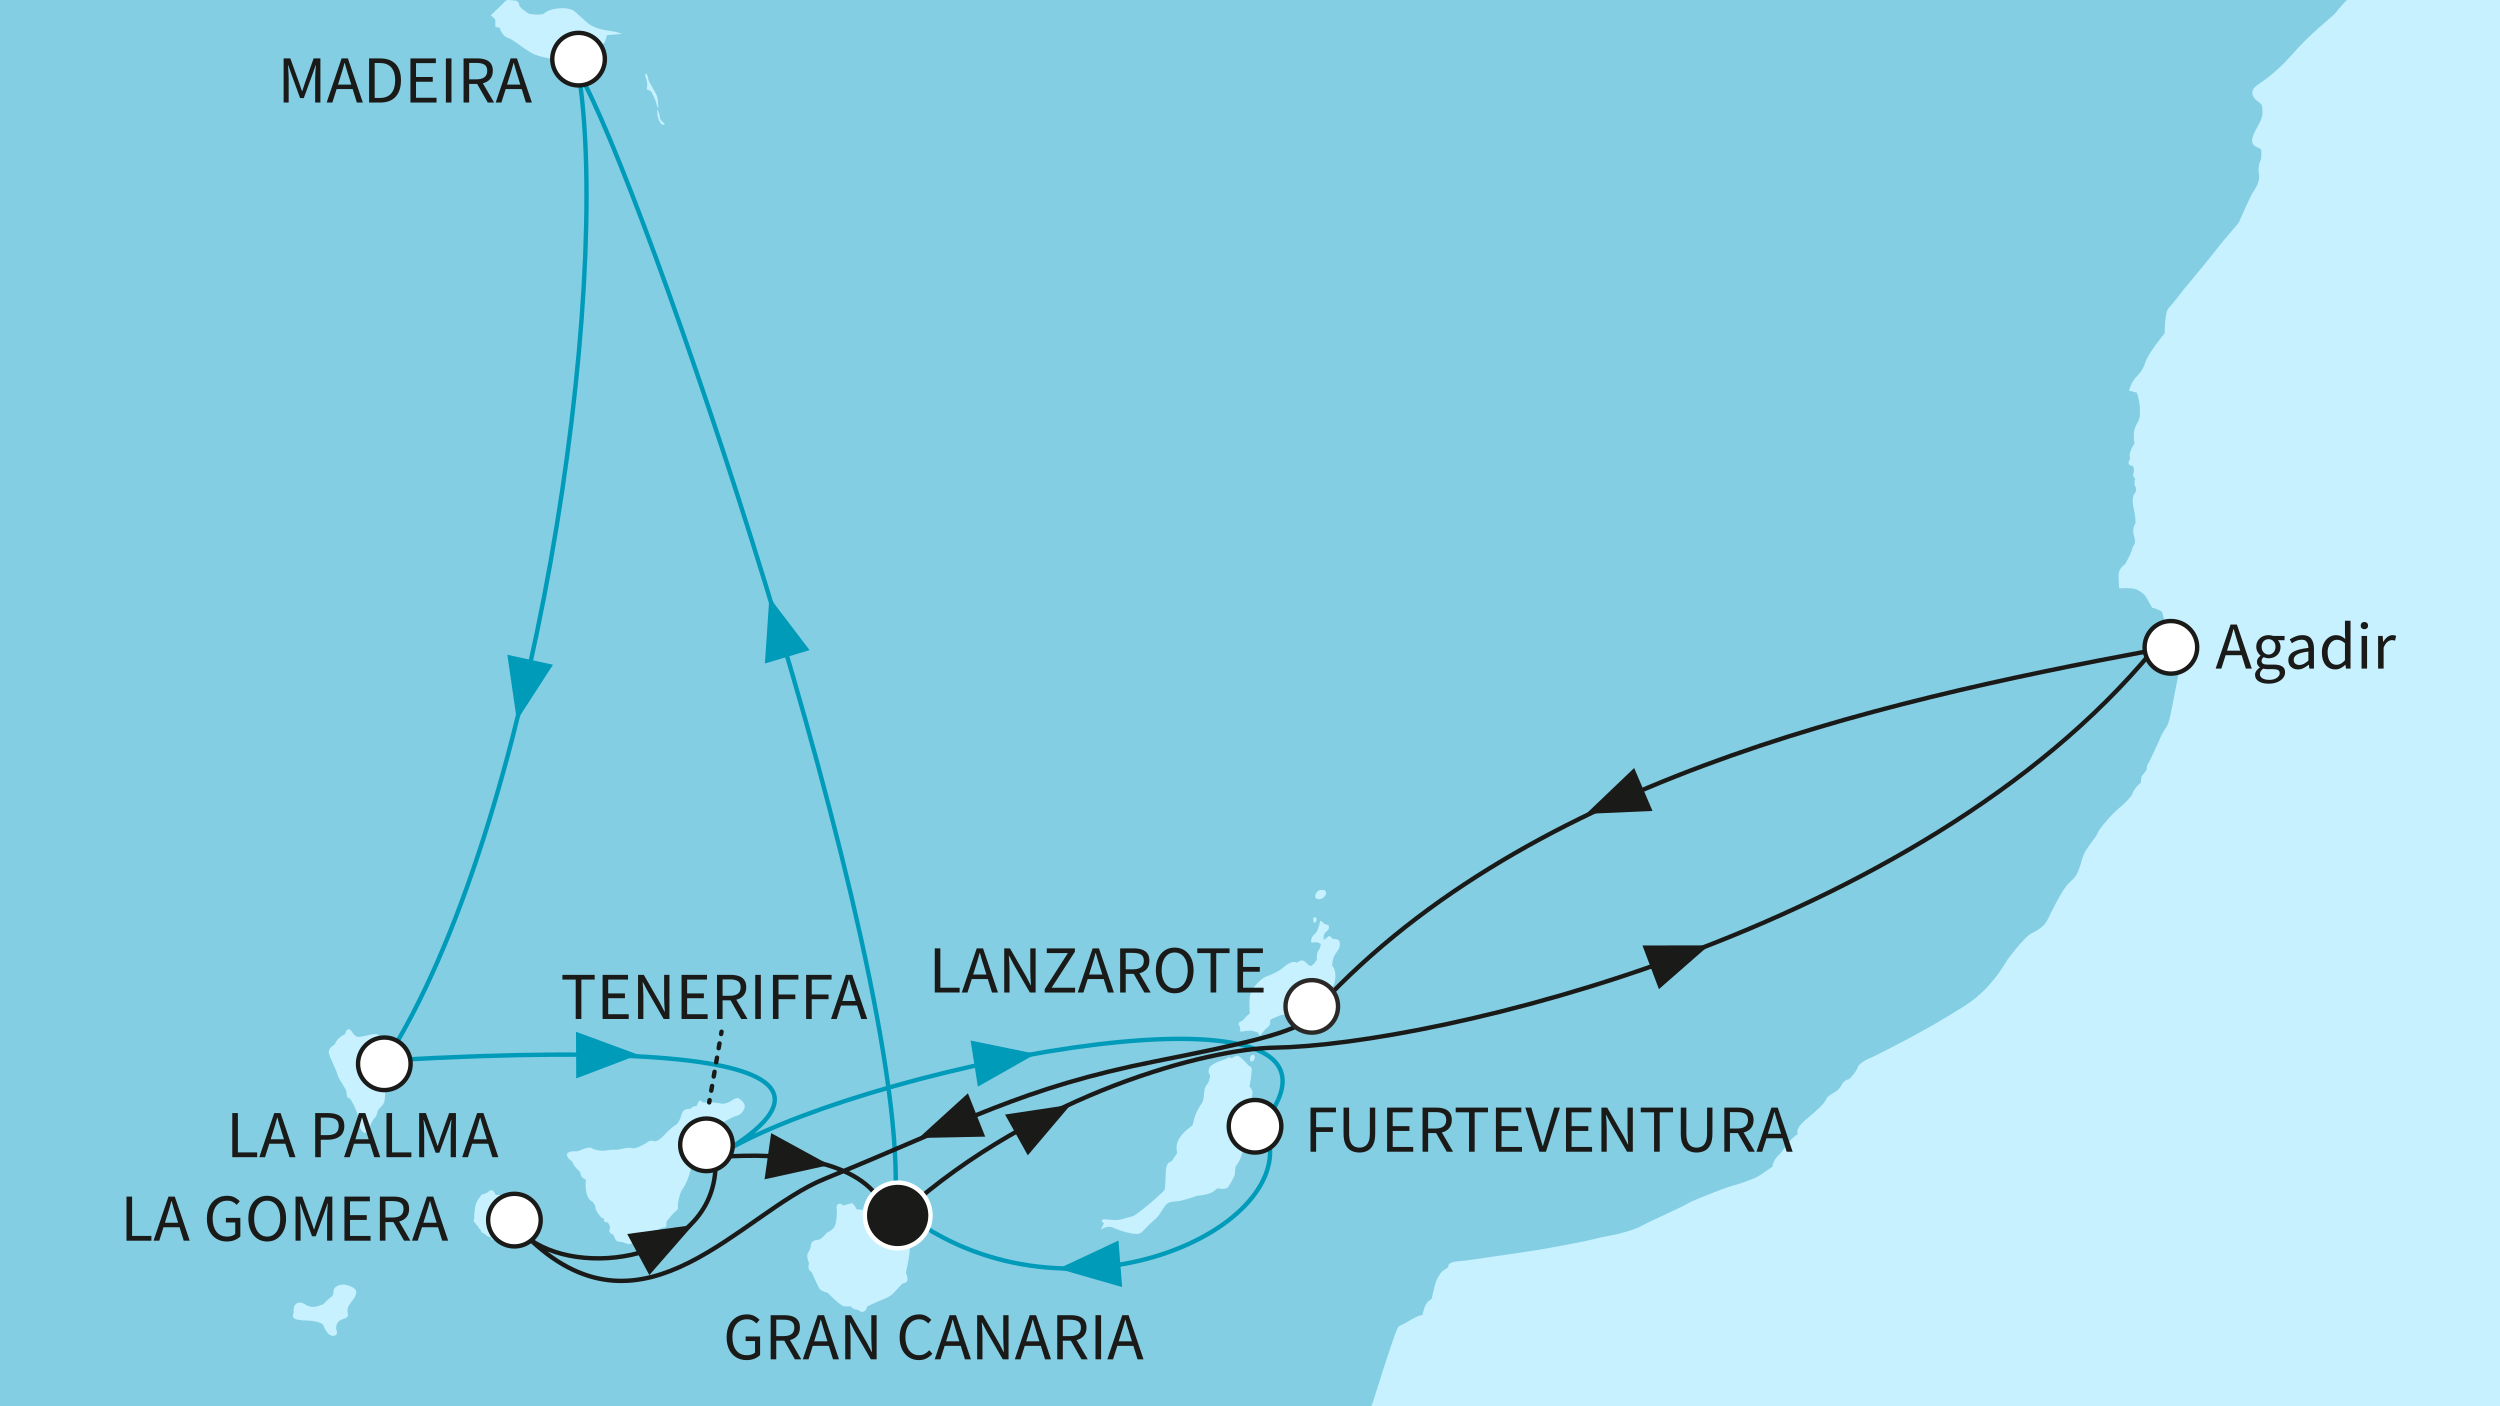<?xml version="1.0" encoding="utf-8"?>
<!-- Generator: Adobe Illustrator 29.7.1, SVG Export Plug-In . SVG Version: 9.03 Build 0)  -->
<!DOCTYPE svg PUBLIC "-//W3C//DTD SVG 1.1//EN" "http://www.w3.org/Graphics/SVG/1.1/DTD/svg11.dtd">
<svg version="1.1" id="Ebene_1" xmlns:x="http://ns.adobe.com/Extensibility/1.0/" xmlns:i="http://ns.adobe.com/AdobeIllustrator/10.0/" xmlns:graph="http://ns.adobe.com/Graphs/1.0/"
	 xmlns="http://www.w3.org/2000/svg" xmlns:xlink="http://www.w3.org/1999/xlink" x="0px" y="0px" viewBox="0 0 640 360"
	 style="enable-background:new 0 0 640 360;" xml:space="preserve">
<rect x="0" y="0" width="640" height="360" fill="#808080" stroke="none"/>
<style type="text/css">
	
		.st0{clip-path:url(#SVGID_00000173868609639603260070000001018125442912552583_);fill-rule:evenodd;clip-rule:evenodd;fill:#84CEE4;}
	.st1{clip-path:url(#SVGID_00000173868609639603260070000001018125442912552583_);}
	.st2{fill-rule:evenodd;clip-rule:evenodd;fill:#C7F1FF;}
	.st3{fill:#C7F1FF;}
	
		.st4{clip-path:url(#SVGID_00000173868609639603260070000001018125442912552583_);fill-rule:evenodd;clip-rule:evenodd;fill:#C7F1FF;}
	
		.st5{clip-path:url(#SVGID_00000173868609639603260070000001018125442912552583_);fill:none;stroke:#009BB9;stroke-width:1.128;stroke-miterlimit:10;}
	.st6{clip-path:url(#SVGID_00000173868609639603260070000001018125442912552583_);fill:#009BB9;}
	
		.st7{clip-path:url(#SVGID_00000173868609639603260070000001018125442912552583_);fill-rule:evenodd;clip-rule:evenodd;fill:#FFFFFF;stroke:#1A1A18;stroke-width:1.128;stroke-miterlimit:10;}
	.st8{fill:#1A1A18;}
	
		.st9{clip-path:url(#SVGID_00000173868609639603260070000001018125442912552583_);fill:none;stroke:#1A1A18;stroke-width:1.128;stroke-miterlimit:10;}
	.st10{clip-path:url(#SVGID_00000173868609639603260070000001018125442912552583_);fill:#1A1A18;}
	
		.st11{clip-path:url(#SVGID_00000173868609639603260070000001018125442912552583_);fill-rule:evenodd;clip-rule:evenodd;fill:#1A1A18;stroke:#FFFFFF;stroke-width:1.128;stroke-miterlimit:10;}
	
		.st12{clip-path:url(#SVGID_00000173868609639603260070000001018125442912552583_);fill-rule:evenodd;clip-rule:evenodd;fill:#FFFFFF;stroke:#2A2927;stroke-width:1.128;stroke-miterlimit:10;}
	.st13{fill:none;stroke:#1A1A18;stroke-width:1.128;stroke-linecap:round;stroke-miterlimit:10;}
	
		.st14{fill:none;stroke:#1A1A18;stroke-width:1.128;stroke-linecap:round;stroke-miterlimit:10;stroke-dasharray:1.227,2.455;}
</style>
<g>
	<defs>
		<rect id="SVGID_1_" width="640" height="360"/>
	</defs>
	<clipPath id="SVGID_00000104668519930944544780000007040437140296246662_">
		<use xlink:href="#SVGID_1_"  style="overflow:visible;"/>
	</clipPath>
	
		<rect x="-306.567" y="-171.551" style="clip-path:url(#SVGID_00000104668519930944544780000007040437140296246662_);fill-rule:evenodd;clip-rule:evenodd;fill:#84CEE4;" width="1161.365" height="1262.402"/>
	<g style="clip-path:url(#SVGID_00000104668519930944544780000007040437140296246662_);">
		<g>
			<path class="st2" d="M168.199,24.653c-0.331-1.081-2.154-3.65-2.242-4.399
				c-0.079-0.744-0.498-1.491-0.498-1.491c-0.575,0.663-0.077,1.159-0.077,1.159
				s0.496,1.66,0.25,2.407c-0.25,0.747,0.496,0.747,0.828,0.911
				c0.332,0.169,1.408,2.409,1.491,2.984c0.081,0.587,0.58,1.498,0.58,1.498
				S168.531,25.729,168.199,24.653z M168.948,30.128c0-0.661-0.58-2.07-0.58-2.07
				s-0.362,0.788,0.195,2.377c0.039,0.111,0.083,0.234,0.132,0.359
				c0.749,1.825,1.5,0.911,1.5,0.911S168.948,30.793,168.948,30.128z"/>
		</g>
	</g>
	<g style="clip-path:url(#SVGID_00000104668519930944544780000007040437140296246662_);">
		<g>
			<path class="st2" d="M100.245,271.433c-0.081-0.747-1.41-1.827-1.739-3.318
				c-0.334-1.498-1.326-3.401-2.33-3.401c-0.992,0-2.98,0.577-4.144,0.742
				c-1.159,0.169-1.827-1.243-2.24-1.739c-0.415-0.503-1.333-0.086-1.333,0.747
				c0,0,0,0.331-0.494,0.496c-0.496,0.167-0.992,0.665-0.992,0.665
				s-0.832,0.496-1.254,1.744c0,0-1.899,0.909-1.484,2.404s1.827,3.981,2.154,5.312
				c0.334,1.322,2.326,3.731,2.326,4.475c0,0.751,0.086,1.66,0.914,1.66
				c0.06,0.222,0.378,0.582,0.735,1.291c0.596,1.169,1.333,2.859,1.333,3.274
				c0,0.663,0,1.739,0.336,2.574c0.334,0.828,0.747,1.656,1.491,1.656
				c0.747,0,1.078-0.914,1.166-1.41c0.081-0.496,0.577-1.746,1.159-2.321
				c0.582-0.584,0.668-1.164,0.83-1.829c0.162-0.658,1.493-1.324,1.739-2.567
				c0.25-1.245,0.334-4.484,0-5.143c-0.325-0.665-0.413-1.08,0-2.163
				C98.835,273.504,100.328,272.178,100.245,271.433z M133.681,308.605
				c-1.408-0.668-1.489-1.247-2.817-1.081c0-0.582-0.586-1.658-1.66-1.658
				c-1.078,0-2.326,0.079-2.326,0.079s-0.329-1.159-0.992-1.241
				c-0.668-0.083-0.914,0.496-0.914,0.496l-1.081,0.496c0,0-0.83,0-0.914,0.666
				c0,0-1.162,0.911-1.41,3.151c-0.246,2.242-0.167,2.657-0.167,2.657
				s-0.499,0.413,0.255,0.828c0.16,0.663,0.659,0.832,0.659,0.832
				s0.246,0.744,0.747,0.992c0,0,0,0.83,1.081,1.081c0,0,0.496,0.749,1.577,0.83
				c0,0-0.25,0.83,1.159,0.666c0,0,0.499,0.496,1.002,0
				c0.496-0.501,1.324,0.248,1.989,0.081c0.663-0.167,1.073-0.828,1.073-0.828
				s0.339,0,1.331-0.749c0.995-0.746,1.408-1.159,2.073-1.655
				c0.666-0.503,0.832-1.5,0.832-2.493
				C135.179,310.761,135.093,309.268,133.681,308.605z M87.8,328.847
				c-0.911,0-2.321,0.496-2.405,1.577c-0.083,1.08,0.084,1.08-0.997,1.908
				c-1.076,0.828-1.493,1.579-1.911,1.662c-0.413,0.079-1.739,0.823-3.07,0.496
				c-1.322-0.334-1.243-0.665-1.987-0.913c-0.749-0.248-1.412-0.084-1.908,0.496
				c-0.501,0.58-0.334,1.994-0.334,1.994s-0.417,0.666-0.084,1.241
				c0.334,0.586,2.405,0.749,3.648,0.749c1.25,0,3.735,0.499,3.986,1.164
				c0.246,0.661,1.161,2.653,2.323,2.739c1.164,0.079,1.41-0.666,1.078-1.498
				c-0.329-0.828,0.169-2.24,1.329-2.655c1.159-0.413,1.827-0.577,1.577-1.577
				c-0.246-0.995,0-1.823,0.826-2.82c0.83-0.995,1.581-2.24,1.247-3.07
				C90.789,329.513,88.714,328.847,87.8,328.847z M189.191,281.221
				c-0.659-0.499-2.328,0.83-2.328,0.83s-1.491,0.666-2.152,0.496
				c-0.663-0.162-2.159-0.413-3.153-0.327c-0.995,0.079-1.66,0-1.66,0
				s-0.663-0.835-0.997-0.248c-0.327,0.575-0.582,1.159-0.582,1.159
				c-1.245,0.081-1.493,0.746-1.493,0.746s-1.827-0.25-2.238,1.159
				c-0.415,1.412-0.914,2.574-1.66,2.991c-0.747,0.41-2.402,1.987-2.989,2.653
				c-0.582,0.663-1.741,1.66-2.405,1.491c-0.663-0.165-1.078-0.331-1.908,0.334
				c0,0-2.741,1.744-3.731,1.412c-0.997-0.334-3.733,0.413-3.733,0.413
				s-1.827-0.081-2.824,0.167c-0.997,0.248-3.07,0-3.898-0.58
				c-0.828-0.58-3.318,0.909-3.905,0.828c-0.577-0.084-2.65,0-2.4,0.999
				c0.248,0.995,1.24,1.491,1.24,1.491s0.417,0.992,1.159,1.825
				c0.754,0.828,0.999,0.746,1.166,1.655c0.162,0.914,1.324,1.331,1.324,1.331
				s-0.248,1.245,0,2.738c0.246,1.496,0.83,2.571,1.743,2.905
				c0,0,0.749,0.992,0.666,1.493c-0.081,0.499,1.162,2.324,1.658,2.572
				c0.496,0.25,0.582,0.25,0.582,0.25s-0.415,1.081,0.913,0.911
				c0,0,0.83,1.076,0.496,1.741c-0.329,0.663,0.25,1.245,0.747,1.329
				c0.501,0.083,0.417,1.908,1.744,1.908c1.331,0,1.739,0.666,2.569,0.582
				c0.835-0.086,2.908-1.579,3.821-1.493c0.914,0.079,1.906,0.496,2.488-0.663
				c0.709-1.421,1.825-2.073,2.569-2.073c0.747,0,0.582-0.666,0.582-1.25
				c0-0.577,2.324-2.989,2.739-3.235c0.417-0.25,0.165-1.245,0.165-1.245
				s0.334-2.901,1.247-4.151c0.909-1.24,1.66-3.313,1.992-4.644
				c0.327-1.326,0.742-4.978,0.742-4.978l1.25-1.162c0,0,1.243-0.331,2.238-1.744
				c0,0,1.741-1.076,2.407-2.235c0.666-1.166,0.666-1.994,1.328-2.159
				c0.661-0.169,2.736-1.496,3.733-1.746c0.997-0.246,1.823-0.992,2.159-2.073
				C190.93,282.547,189.856,281.717,189.191,281.221z M231.171,315.825
				c0,0-0.165-2.163-0.25-3.404c-0.079-1.25-0.914-1.908-0.914-1.908l0.172-0.749
				c0.494-0.417,0.742-1.081,0.663-1.656c-0.088-0.584-0.248-1.25-1.245-0.339
				c-0.995,0.914-0.253,1.414-0.501,2.161c-0.248,0.744-1.491,0.165-1.491,0.165
				s-0.911-0.749-1.82-0.413c0,0-0.172-0.747-1.665-0.747
				c-1.488,0-2.323,0.828-2.323,0.828l-2.49-0.165c0,0-0.828-1.662-1.238-1.577
				c-0.417,0.086-2.244,0.582-2.244,0.582s-0.584-0.751-1.25-0.334
				c-0.656,0.413-0.325,1.243-0.325,2.073c0,0.828-0.169,3.153-0.747,3.905
				c-0.584,0.742-1.913,1.405-1.913,1.405c-0.329,0.496-1.577,1.746-2.152,1.746
				c-0.584,0-1.746,0.248-1.832,1.324c-0.081,1.078-0.747,1.992-0.747,1.992
				s-0.577,0.663,0.25,2.741c-0.498,1.658,0.415,1.908,0.668,2.238
				c0.246,0.331,1.66,3.9,2.156,4.396c0.496,0.499,1.989,0.914,1.989,0.914
				s3.237,3.318,4.15,3.404c0.914,0.083,1.739,0,1.739,0s0.417,0.746,1.331,0.828
				c0.914,0.086,0.826,0.663,1.744,0.584c0.909-0.086,1.076-1.329,1.076-1.329
				s1.266-0.665,2.713-1.275c1.451-0.612,3.093-1.171,3.844-1.964
				c1.486-1.574,2.486-2.653,2.486-2.653s1.326-0.167,1.326-0.995
				c0-0.83-0.415-1.827-0.415-1.827s0.999-4.229,0.999-6.14
				S231.171,315.825,231.171,315.825z M337.293,230.112
				c0.909,0.334,2.154-0.663,2.154-1.493c0-0.832-1.159-1.081-2.154-0.415
				C336.711,229.036,336.378,229.78,337.293,230.112z M336.793,236.006
				c0.501-0.582,0-1.579-0.496-0.999C336.127,235.503,336.296,236.586,336.793,236.006
				z M342.852,240.815c0,0-0.496-0.496-1.243-0.413
				c-0.747,0.079-1.081-1.159-1.577-0.663c-0.501,0.496-1.169,0.828-1.169,0.828
				s-0.246-1.41,0.668-2.073c0.909-0.666,0.997-1.741,0-1.825
				c-0.992-0.083-1.328-1.663-1.66-0.501c-0.081,0.334-0.496,2.326-1.243,2.903
				c-0.747,0.584-0.999,1.247-0.999,1.913c0,0.661,0.916,0.086,1.496,0.248
				c0.58,0.162,0.997,0.413,0.997,0.413s0,0.914-0.582,1.66
				c-0.577,0.747-0.415,2.326-0.415,2.326s-1.159,2.071-1.909,1.574
				c-0.747-0.498-1.162-1.326-1.906-1.326c-0.749,0-1.25,0.58-1.25,0.58
				s-0.575-0.332-1.238-0.167c-0.668,0.167-1.66,0.83-1.66,0.83
				s-0.997,0.958-2.177,1.611c-1.384,0.767-3.012,1.266-3.548,1.623
				c-0.999,0.665-2.242,1.908-3.07,3.318c-0.835,1.412-0.417,5.811-0.417,5.811
				s-0.828,0.496-1.491,1.41c-0.668,0.913-1.994,0.496-1.078,1.908l0.167,1.324
				c0,0,2.402-0.496,3.316-0.162c0.911,0.332,1.162,0.332,1.162,0.332l0.498,0.913
				l1.324-1.658c0,0,1.523-1.108,1.326-1.744c-0.329-1.081,0.911-1.081,2.244-1.746
				c1.331-0.661,2.07,0.25,3.65-0.411c1.577-0.668,2.156-1.744,2.156-1.744
				s2.657-0.248,3.9-0.911c1.243-0.666,2.817-2.822,3.566-3.65
				c0.747-0.832,1.164-1.908,1.164-3.654c0-1.741-0.828-2.488-0.828-2.488
				s0.079-1.992,0.828-2.986C342.601,243.219,343.345,242.227,342.852,240.815z
				 M320.615,279.482c-0.083-0.835-0.747-1.247-0.747-1.247s0.825-4.396,0.498-4.893
				c-0.334-0.498-0.665-0.498-0.665-0.498s-2.242-2.574-2.908-2.574
				c-0.663,0-1.491,0.661-1.491,0.661s-0.749-0.577-1.412,0.172
				c0,0-3.895,1.076-4.313,2.321c-0.413,1.245,0,1.412,0.167,1.746
				c0.167,0.327-0.246,1.739-0.496,2.073c-0.25,0.332-0.835,1.159-0.913,1.823
				c-0.084,0.666-0.169,2.571-0.582,3.235c-0.417,0.666-0.663,0.832-1.412,2.409
				c-0.742,1.577-0.828,2.903-1.076,3.321c-0.251,0.41-2.49,1.66-3.566,3.733
				c-1.08,2.073,0,3.318-0.503,3.728c-0.498,0.417-0.913,1.66-1.412,1.829
				c-0.496,0.164-1.238,0.661-1.326,2.404c-0.079,1.743-0.079,4.482-0.408,4.98
				c-0.341,0.496-3.487,3.232-3.487,3.232s-3.733,3.156-4.566,3.404
				c-0.83,0.248-1.827,0.496-2.984,0.83c-1.159,0.331-2.82,0.081-3.733,0
				c-0.913-0.086-1.911,0.081-0.663,0.995l-0.832,1.658
				c0,0,1.577-1.24,3.065-0.575c1.5,0.663,3.571,1.322,4.737,1.491
				c1.157,0.165,1.985,0.331,2.736-0.332c0.747-0.663,1.989-2.159,3.149-3.072
				c1.164-0.911,1.746-2.156,2.657-3.485c0.916-1.326,1.827-1.159,3.32-1.326
				c1.491-0.167,5.059-1.41,5.059-1.41s2.908-0.248,3.984-0.997
				c1.078-0.749,1.157-0.911,1.157-0.911s2.163,0.498,2.741-0.334
				c0.584-0.828,1.741-2.817,1.741-3.401c0-0.582,0.167-1.825,0.167-1.825
				s0.918-1.078,1.331-2.323c0.415-1.243,1.162-3.321,1.162-3.981
				c0-0.666-0.666-1.164-0.666-1.164s0.666-1.076,0.334-2.075
				c-0.334-0.992-0.501-1.491-0.501-1.491s1.329,0.332,1.911-2.407
				c0.58-2.736,0.327-3.316,0.327-3.316S320.694,280.312,320.615,279.482z
				 M320.281,270.27c-0.248,0.417-0.499,1.496,0.25,1.412
				C321.278,271.598,321.61,269.439,320.281,270.27z M150.691,14.977
				c1.992-0.999,2.49-2.66,3.487-3.487c0.992-0.83,1.159-2.49,1.159-2.49
				l3.819-0.334c0,0-0.499-0.413-3.986-0.909C151.686,7.261,150.192,5.681,150.192,5.681
				l-3.151-2.822c0,0-0.744-0.663-2.736-0.749
				c-1.994-0.081-4.151,0.499-4.897,1.245c-0.749,0.749-3.986,0.167-3.986,0.167
				s-2.4-1.493-2.488-2.156c-0.079-0.663-0.329-1.245-1.326-1.245
				c-0.992,0-1.739-0.415-2.323,0.248c-0.577,0.666-3.235,3.154-3.235,3.154
				l-0.413,0.413c0,0,0.911,0.751,1.162,1.083v1.825l1.159,0.329
				c0,0,0.496,1.989,1.992,2.493c1.496,0.496,3.483,2.321,5.971,3.812
				c2.49,1.5,7.635,1.827,7.635,1.827s0.499,0.83,1.329,0.498
				c0.826-0.329,1.82-0.997,1.82-0.997S148.701,15.97,150.691,14.977z
				 M197.069,597.335c0.584,0,0.415-0.742,0.415-0.742
				C197.155,596.677,196.492,597.335,197.069,597.335z M196.907,598.249
				c0,0,0.334,1.741,0.83,1.911C198.236,600.326,196.907,597.5,196.907,598.249z"/>
		</g>
	</g>
	<g style="clip-path:url(#SVGID_00000104668519930944544780000007040437140296246662_);">
		<path class="st3" d="M337.293,230.112c0.909,0.334,2.154-0.663,2.154-1.493
			c0-0.832-1.159-1.081-2.154-0.415C336.711,229.036,336.378,229.78,337.293,230.112z
			"/>
		<path class="st3" d="M336.793,236.006c0.501-0.582,0-1.579-0.496-0.999
			C336.127,235.503,336.296,236.586,336.793,236.006z"/>
		<path class="st3" d="M320.532,271.682c0.746-0.083,1.078-2.242-0.25-1.412
			C320.033,270.687,319.782,271.765,320.532,271.682z"/>
	</g>
	
		<path style="clip-path:url(#SVGID_00000104668519930944544780000007040437140296246662_);fill-rule:evenodd;clip-rule:evenodd;fill:#C7F1FF;" d="
		M855.14,694.552L855.068-130.142h-112.253l-2.824,7.137l-4.487,8.959
		c0,0-0.556,1.913-1.607,4.137c-0.598,1.247-1.516,2.597-2.161,3.759
		c-2.096,3.754-4.116,6.244-5.185,8.034c-1.994,3.318-3.077,6.805-6.056,12.447
		c-2.991,5.644-6.393,8.296-6.393,8.296s-3.647,4.647-5.639,6.97
		c-1.992,2.321-7.304,4.313-8.463,5.475c-1.162,1.159-3.981,3.153-6.142,3.323
		c-1.549,0.116-4.744,2.889-6.696,4.443c-0.768,0.607-1.767,1.032-1.767,1.032
		s-1.852,0.949-2.594,1.034c-1.102,0.624-2.337,1.718-3.212,2.448
		c-1.992,1.66-6.882,4.561-8.709,4.561c-1.825,0-2.078-0.744-3.738,0.584
		c0,0-1.324,0.992-3.316,2.238c0,0-1.66,0.914-2.409,1.412
		c-0.74,0.496-1.904,0.914-1.904,0.914c0-0.914-1.081-0.331-1.081-0.331
		c-0.582,0.496-5.56,3.235-5.56,3.235c-1.66-0.165-4.315,1.326-4.315,1.326
		s-7.051,3.487-7.881,3.652c0,0-1.064-0.067-1.906,0.58
		c-1.414,1.081-3.566,1.412-4.647,1.908c-2.824,0.666-2.493,1.493-3.817,2.986
		c-1.331,1.493-5.143,4.816-6.307,4.978c-0.417,0.169-2.734,0.086-2.734,0.086
		c0-0.913-0.918-0.582-0.918-0.582s-0.83,0-2.49,1.663
		c-1.66,1.656-3.48,5.14-3.48,5.14s-0.165,0.663-1.331,2.822l-0.329,0.83
		c0,0-3.485,4.809-4.401,5.56c-0.909,0.744-2.073,2.736-2.073,2.736
		s-0.992,0.165-1.574,0.997c-0.584,0.828-0.331,1.827-0.331,1.827
		s-4.067,3.731-6.557,6.965c-1.656,1.658-6.14,4.978-10.949,10.455
		c-4.809,5.475-8.134,7.135-9.463,8.296c-1.324,1.162-0.828,2.653,0.503,3.652
		c1.324,0.995,1.324,0.995,1.324,3.151s-2.655,4.978-2.655,6.97
		c0,1.992,2.326,1.66,2.326,2.488c0,0,0.165,2.159-0.169,2.657
		c-0.331,0.496-0.58,1.658-0.496,2.82c0.665,2.655-0.995,4.482-1.66,5.644
		c-0.658,1.159-3.149,6.803-3.149,6.803s-0.128,0.454-0.689,1.143
		c-1.24,1.521-3.629,4.162-4.623,5.491c-1.994,2.66-8.795,10.786-8.795,10.786
		s-3.402,4.401-4.234,5.229c-0.828,0.828-0.914,6.307-0.914,6.307
		s-4.313,5.224-4.978,7.55c-0.663,2.326-2.321,3.483-2.984,4.482
		c-0.663,0.995-1.159,2.653-1.159,2.653l1.99,0.496c0,0,0.468,1.078,0.705,2.799
		c0.167,1.261,0.167,3.137-0.042,3.842c-0.496,1.66-1.913,2.238-1.247,6.388
		c0,0-1.739,2.405-1.081,3.902c0,0-1.329,1.658,0.668,1.825
		c0,0,0.501,0.828,0.167,1.825c-0.332,0.995,0.498,1.491,0.498,1.491
		s-0.42,0.25-0.165,1.825c0,0,0.577,0.415,0.165,1.665
		c0,0-1.162,0.823-0.498,3.812c0.663,2.989,0.498,4.148,0.498,4.148
		s-0.995,1.164-0.331,3.316c0.663,2.161-0.334,2.161-0.499,3.156
		c-0.165,0.995-1.832,3.981-1.832,3.981s-1.653,0.83-1.653,2.822
		c0,1.992,0.167,3.32,0.167,3.32s3.065-0.25,4.313,0.248
		c1.24,0.496,2.321,1.41,2.817,2.409c0.503,0.995,1.331,2.321,1.331,2.321
		c1.162,0.165,2.488,0.995,2.488,0.995s1.329,5.312,2.321,6.472
		c1.002,1.162,2.66,0.997,2.66,0.997l0.496,2.156l-2.154,10.949
		c0,0-1.159,6.305-1.663,7.802c-0.501,1.493-1.493,2.156-2.323,4.48
		c-0.165,0.332-2.49,5.479-2.905,6.057c-0.415,0.582-0.329,1.412-0.329,1.412
		s-0.582,0.995-1.081,1.491c-0.496,0.496-0.417,1.908-0.417,1.908
		c-1.987,1.665-2.323,3.235-2.323,3.235c-1.82,2.326-3.068,2.991-4.723,4.647
		c-1.663,1.663-3.986,4.482-4.151,5.312c-0.079,0.394-1.906,2.56-2.84,4.1
		c-1.036,1.697-1.122,2.898-1.554,4.113c-0.832,2.323-1.004,2.657-2.824,4.315
		c-1.827,1.66-4.893,8.215-5.558,9.541c-0.666,1.326-1.994,2.326-3.986,3.318
		c-1.992,0.995-6.304,6.887-6.304,6.887s-2.047,3.807-5.676,7.52
		c-1.54,1.57-3.367,3.058-5.437,4.347c-2.349,1.454-5.695,3.543-9.133,5.468
		c-6.768,3.791-13.884,7.339-14.432,7.559c-0.835,0.329-3.237,1.407-3.571,2.571
		c-0.327,1.159-2.154,2.984-2.154,2.984s-0.911,0.165-1.496,0.83
		c-0.582,0.666-0.663,1.66-2.571,2.738c-1.908,1.078-1.825,1.574-1.825,1.574
		c-0.336,0.999-2.493,2.989-5.31,5.312c-2.822,2.326-1.989,3.65-1.989,3.65
		c-2.323,1.329-3.65,4.315-4.981,5.479c-1.328,1.162-1.495,2.82-1.495,2.82
		s-3.321,2.488-4.644,2.984c-1.326,0.501-3.32,1.329-5.31,1.832
		c-1.303,0.325-5.15,1.79-8.081,2.991c-1.551,0.64-2.852,1.141-3.369,1.484
		c-1.493,0.999-9.623,4.484-11.946,5.808c-1.315,0.754-3.742,1.563-6.268,2.161
		c-1.936,0.461-3.93,0.728-5.518,1.157c-3.647,0.997-14.77,2.905-14.77,2.905
		s-5.516,0.851-10.886,1.619c-4.116,0.591-8.153,1.215-9.516,1.287
		c-3.158,0.165-2.664,1.496-2.664,1.496l-1.651,1.159
		c-0.338,0.411-1.333,1.66-1.827,3.566c-0.503,1.908-0.747,3.32-0.747,3.32
		s-0.086,0.081-1.002,0.828c-0.909,0.751-1.403,3.404-1.403,3.404
		c-1.5,0.086-4.484,2.24-5.398,2.574c-0.913,0.329-0.913,0.575-1.741,2.739
		c-0.828,2.152-4.317,12.938-5.639,17.254c-0.336,0.832-1.336,3.237-2.078,4.732
		c-0.746,1.491-2.82,4.313-3.237,5.637c-0.41,1.329-1.243,1.663-1.825,2.908
		c-0.577,1.243-0.663,3.399-0.577,3.817c0.081,0.415-0.415,2.159-0.415,2.159
		s-3.401,8.628-3.573,10.617c-0.16,1.994-1.901,5.811-1.901,5.811
		s-1.162,3.151-2.824,5.308c-1.658,2.159-5.143,5.31-5.143,5.31
		s-2.105,1.442-4.705,3.005c-4.382,2.634-10.332,6.057-11.062,6.787
		c-1.162,1.159-2.989,2.822-7.302,3.981c-4.313,1.162-6.638,0.665-6.638,0.665
		s-0.99,2.488-2.49,4.482c-1.488,1.987-3.48,3.149-4.644,4.313
		c-1.157,1.162-5.226,1.491-5.226,1.491s-4.565,5.477-5.059,7.635
		c-0.503,2.154,0.167,2.655,0.167,2.655s0.58,3.9-1.41,9.377
		c-1.994,5.474-5.062,9.868-6.386,11.032c-0.853,0.742-1.973,5.166-2.667,8.148
		c-0.58,1.329-0.489,3.221-0.577,3.965c-0.081,0.747-2.402,5.641-2.402,5.641
		s-1.992,2.326-2.822,3.983c-0.83,1.658-0.914,3.402-0.914,3.402l-2.078,5.06
		l0.339,1.994c-1.994,4.482-1.162,4.809-1.162,4.809s0.165,1.162,0.165,2.986
		c0,0-0.334,0.501-0.165,1.081c0.165,0.582,0.248,2.24,0.248,2.24l0.744,0.496
		c0.835,0.503,0.169,4.816,0.169,4.816s0,1.574-0.248,2.488
		c-0.255,0.914,0.165,1.909,0,2.736c-0.09,0.666-0.169,1.25-0.587,1.994
		c-0.413,0.747-0.496,1.994-0.496,1.994s-0.29,0.948-0.746,1.574
		c-1.326,1.827-1.41,7.798-1.41,7.798s-3.237,3.154-4.725,3.65
		c-1.498,0.501-2.078,5.226-2.078,5.226s-4.178,1.711-6.741,2.949
		c-0.607,0.292-1.127,0.485-1.472,0.703c-1.829,1.164-4.73,4.234-7.383,8.215
		c-2.657,3.983-4.315,5.059-6.142,6.223c-1.825,1.164-4.315,4.229-4.315,4.229
		s-3.32,3.983-5.31,5.644c-1.992,1.66-0.666,2.485-0.666,2.485
		s-0.424,0.496-1.157,1.104c-1.157,0.969-2.824,2.221-2.824,2.221
		s-1.475,0.988-2.476,1.459c-1.305,0.612-2.671,1.196-4.336,2.335
		c-0.556,0.38-1.21,0.821-1.813,1.347c-3.821,3.318-7.473,8.964-8.139,11.781
		c-0.663,2.824-3.478,5.31-3.478,5.31c0.334,1.66,0.992,0.997,1.658,0
		c0.659-0.997,1.491-1.324,2.989-2.986c1.493-1.663,1.66-2.82,1.66-4.48
		s3.311-5.973,3.311-5.973s1.25-1.076,1.827-0.162c0,0,0,0,0.334-0.835
		c0.334-0.83,1.656-2.321,1.656-2.321l-0.494,1.825h0.828l0.503-1.164
		l0.988,2.991l-0.322,1.405l-0.255,1.247l0.913-0.663
		c0.997-0.167,1.491-0.997,1.491-0.997l-0.494,1.66
		c-2.66,0.498-1.825,2.488-1.825,2.488c-2.49,1.329-3.323,3.819-3.323,3.819
		l-3.316,5.143l-0.584,0.167l-0.081,0.575c0,0-1.078,1.329-1.157,2.078
		l-2.993,3.652c-3.487,1.825-0.499,2.488-0.499,2.488s0.206,0.371-0.107,1.027
		c-0.853,1.811-2.882,5.275-2.882,5.275s-0.661,0.934-1.016,1.31
		c-0.872,0.918-1.966,1.846-1.966,1.846l-0.165,1.496c0,0-1.164,2.903-2.156,3.731
		c-0.997,0.832-0.835,2.576-0.835,2.576s-0.325,0.828-1.324,1.989
		c-0.995,1.159-1.164,1.823-1.164,1.823c-2.655,1.328-2.49,3.983-2.49,3.983
		s0.835-0.992,2.163-0.331c0.334,0.167,0.538,0.445,0.758,0.8
		c0.661,1.036,0.897,2.736,0.399,4.345c-1.05,3.425-4.143,5.143-5.641,5.808
		c-1.489,0.663-2.152-0.165-2.152-0.165c0,1.324-1.164,2.986-1.164,2.986
		c-0.83,0,0.162,0.165,0.997,1.162l-0.501,1.491c0,0-0.496,0.334-0.832,0.83
		c-0.992,0.995-1.987,3.986-1.987,6.138c0,0.978-0.056,2.432-0.246,3.819
		c-0.241,1.683-0.644,3.269-0.918,3.819c-0.496,0.992-1.331,1.825-3.316,3.318
		c-0.709,0.529-0.941,1.716-1.21,3.093c-0.492,2.495-0.756,5.625-1.614,6.696
		c-0.413,0.58-0.828,0.413-1.074,0.828c-0.257,0.417-0.086,1.329-0.086,1.329
		c-0.612,1.108-2.31,1.994-3.937,2.606c-1.674,0.622-3.283,0.962-3.283,0.962
		s-0.742-0.331-0.992-0.997c-0.246-0.661-1.66-0.914-2.323-0.577
		c-0.967,0.482-1.41,1.324-1.744,1.989c-0.334,0.666-2.822,2.323-3.483,3.237
		c-0.665,0.914,0.248,1.162,0.248,1.162l-0.336,0.911l-1.655,0.663
		c0,0,0,0.167-1.162,3.321c-0.311,0.835-0.531,1.815-0.809,2.555l-3.283,6.335
		c0,1.011-0.139,1.155-0.719,2.741c-0.58,1.591,0.283,2.024-1.155,3.177
		c-1.442,1.155-1.442,1.155-1.591,2.307c-0.142,1.152-0.717,2.024-0.285,2.741
		c0.434,0.719-0.431,0.726-0.721,2.163c-0.292,1.442-0.431,3.464-0.431,4.909
		c0,1.44-1.301,5.767-1.013,7.93c0.29,2.164-1.442,6.636-1.442,8.656
		c0,2.022-0.29,4.329-0.575,6.351c-0.29,2.019-0.723,3.605-0.723,5.192
		c0,1.588-1.153,7.935-1.153,9.089c0,1.153-0.869,2.166-0.719,3.462
		c0.144,1.296-1.018,5.05-0.434,6.203c0.577,1.155,1.869,2.741,2.161,3.316
		c0.29,0.584,1.153-2.017,1.442-2.88c0.283-0.865-0.29-2.453-0.434-3.32
		c-0.142-0.863,0.867,0,1.016-1.728c0.137-1.734,0-2.745,0-3.466
		c0-0.717-1.157-1.876-0.148-3.172c1.009-1.298,1.442-3.605,2.161-4.329
		c0.723-0.721,0.872,0.29,1.157-1.727c0.29-2.024,0-2.166,0.717-3.467
		c0.726-1.299,0.343-4.913,1.303-4.042c1.586,1.449,2.166,1.449,3.028,0.58
		c0.867-0.863,0.723-2.885,0.867-0.863c0.144,2.017-1.299,4.039-1.011,5.335
		c0.292,1.301-0.288,1.584,1.44,2.738c1.734,1.155,2.743,1.445,2.743,2.599
		c0,1.153-1.157,1.153,0.144,2.738c1.299,1.591,2.602,2.891,1.445,3.323
		c-1.152,0.429-1.588,0.719-2.02-1.016c-0.431-1.727-1.006-2.592-1.155-3.316
		c-0.148-0.719-1.584-4.47-1.73-2.017c-0.148,2.451-1.445,2.31,0,3.893
		c1.442,1.588,0.863,1.73,1.878,3.174c1.006,1.442,0.577,1.834,1.294,2.738
		c2.163,2.745,2.525,4.8,3.536,6.386l1.922,5.463
		c1.034,1.382,0.691,2.242,2.24,3.965c1.551,1.725,2.759,1.892,2.931,1.032
		c0.171-0.862-0.345-4.477-0.691-6.2c-0.343-1.723,2.066-1.556,2.066-0.863
		c0,0.689,0.863,1.549,1.899,2.412c1.032,0.86,1.38,2.931,2.242,3.62
		c0.86,0.686,1.723,2.926,2.066,3.617c0.343,0.689,0.517,4.825,1.204,5.859
		c0.689,1.032,1.382,2.926,1.899,3.274c0.515,0.343,1.549,2.585,2.75,2.754
		c1.21,0.172,1.558,1.206,1.723,1.723c0.179,0.52,0.695,3.103,0.695,3.791
		s-0.345,1.723-1.901,2.24c-1.547,0.519-0.341,1.032-0.517,1.723
		c-0.167,0.691-0.512,1.725-0.512,2.412c0,0.693,0.689,1.21,0.689,1.723
		c0,0.519,0.686,1.894,0.686,1.894s-0.515,1.899-1.03,2.242
		c-0.517,0.346-2.068,2.242-2.068,3.276c0,1.032,1.723-1.21,1.723-1.21
		s0.345,2.07,0.86,2.762c0.515,0.684-0.172,2.407-0.172,2.407
		s-0.176,2.073-0.517,2.759c-0.343,0.693-0.343,1.206-0.689,2.242
		c-0.345,1.03-0.172,1.03-1.72,1.206c-1.556,0.171-0.86,1.203-0.86,1.203
		s-0.297,0.661-0.55,1.359c-0.814,0.547-1.317,1.013-1.546,2.024
		c-0.06,0.271-0.186,0.561-0.332,0.853c-0.199,0.153-0.334,0.246-0.334,0.246
		l0.181,0.026c-0.408,0.728-0.946,1.463-1.187,2.038
		c-0.371,0.888-0.561,0.932-1.21,2.047c-0.654,1.118-1.911,1.769-1.071,2.233
		c0.835,0.468,0.974,1.023,1.394,0.373c0.42-0.649,0.327-0.93,1.118-2.047
		c0.789-1.118,0.888-1.628,1.63-2.138c0.746-0.515,0.746-0.607,1.767-1.21
		c0.763-0.455,1.19-0.568,1.512-0.735l0.807,0.118
		c0.058,0.408,0.107,0.837-0.506,1.639c-0.742,0.979-1.115,1.535-1.625,2.326
		c-0.515,0.791-0.559,1.025-1.305,1.862c-0.742,0.835-1.303,0.978-1.952,1.398
		c-0.656,0.415-0.791,0.649-1.535,0.974c-0.746,0.325-0.839,0.605-1.679,0.185
		c-0.837-0.417-0.742-0.788-1.535-0.788c-0.788,0-2.416-0.744-1.628,0.23
		c0.793,0.978,1.025,1.303,1.767,2.655c0.747,1.35,0.837,1.999,1.118,2.882
		c0.278,0.884,0.742,1.489,1.21,1.767c0.471,0.28,2.887,0.841,3.121,1.398
		l6.933,8.333c2.163,3.599,2.97,7.285,2.97,7.285s0.357,3.96,0.628,5.491
		c0.271,1.528,1.35,2.609,1.35,4.141c0,1.526-0.269,2.339,0.992,4.77
		c1.257,2.425,3.418,8.095,3.418,10.256c0,2.161,0.997,9.539,1.083,16.287
		c0.088,6.75-0.721,15.028-1.259,21.504c-0.54,6.478-1.985,11.879-8.911,28.256
		c-3.163,7.48-5.739,14.244-7.394,18.677c-1.98,5.271-2.82,8.693-2.773,10.209
		c0.09,2.787-1.078,6.479-1.711,7.916c-0.626,1.442-2.789,5.127-1.707,7.2
		c0.598,1.148,0.661,4.009,0.673,7.019c0,2.407,0,5.11-0.042,5.669
		c-0.095,1.257-0.543,1.35-0.183,2.608c0.359,1.261,0.445,4.229-2.339,9.984
		c-2.789,5.762-5.039,9.815-7.197,12.331c-2.163,2.52-1.98,3.42-2.794,4.681
		c-0.805,1.255-4.223,7.469-10.706,15.026c0,0-6.205,8.73-7.111,9.268
		c-0.898,0.54-10.613,6.209-12.591,6.838c-1.978,0.633-6.212,0.807-6.212,1.887
		c0,1.083,3.96,4.412,4.413,3.875c0.448-0.54,0-2.882,1.257-3.422
		c1.259-0.54,4.318,0.54,5.85,1.169c1.53,0.631,6.659,4.053,8.459,8.549
		c1.797,4.5,2.792,4.679,4.767,5.493c1.975,0.807,3.513,3.413,3.87,4.315
		c0.359,0.902,2.697,5.312,2.697,6.388c0,1.081,0.274,2.161,1.623,2.699
		c1.35,0.538,2.337,2.97,2.975,5.129c0.626,2.163,0.443,3.244,0.443,4.051
		c0,0.809,1.44,1.078,1.44,2.159c0.719,1.44-0.359,3.599,0.809,5.76
		c1.171,2.159,3.596,3.056,4.322,3.508c0,0-0.538,2.789,0.809,4.86
		c1.345,2.071,4.589,4.32,4.051,5.398c-0.54,1.081-0.563,6.052,0.341,7.22
		h691.372"/>
	
		<path style="clip-path:url(#SVGID_00000104668519930944544780000007040437140296246662_);fill:none;stroke:#009BB9;stroke-width:1.128;stroke-miterlimit:10;" d="
		M229.141,307.909c4.132-61.963-65.555-263.718-81.025-289.308
		c8.76,55.807-11.38,193.543-49.37,252.902
		c136.129-7.914,95.8,17.397,87.986,22.589
		c39.724-22.366,166.21-46.516,137.381-7.35"/>
	
		<path style="clip-path:url(#SVGID_00000104668519930944544780000007040437140296246662_);fill:none;stroke:#009BB9;stroke-width:1.128;stroke-miterlimit:10;" d="
		M231.098,310.131c40.679,31.81,100.335,5.396,93.509-19.238"/>
	<polygon style="clip-path:url(#SVGID_00000104668519930944544780000007040437140296246662_);fill:#009BB9;" points="
		195.809,169.863 207.252,166.431 196.957,152.885 	"/>
	<polygon style="clip-path:url(#SVGID_00000104668519930944544780000007040437140296246662_);fill:#009BB9;" points="
		141.559,170.169 129.882,167.621 132.323,184.464 	"/>
	<polygon style="clip-path:url(#SVGID_00000104668519930944544780000007040437140296246662_);fill:#009BB9;" points="
		147.45,264.123 147.511,276.076 163.419,270.019 	"/>
	<polygon style="clip-path:url(#SVGID_00000104668519930944544780000007040437140296246662_);fill:#009BB9;" points="
		248.472,266.377 250.334,278.184 265.141,269.797 	"/>
	<polygon style="clip-path:url(#SVGID_00000104668519930944544780000007040437140296246662_);fill:#009BB9;" points="
		287.271,329.494 286.329,317.585 270.919,324.79 	"/>
	
		<path style="clip-path:url(#SVGID_00000104668519930944544780000007040437140296246662_);fill-rule:evenodd;clip-rule:evenodd;fill:#FFFFFF;stroke:#1A1A18;stroke-width:1.128;stroke-miterlimit:10;" d="
		M141.382,15.142c0-3.715,3.01-6.731,6.731-6.731c3.714,0,6.733,3.017,6.733,6.731
		c0,3.719-3.019,6.731-6.733,6.731C144.392,21.873,141.382,18.862,141.382,15.142z"/>
	<g style="clip-path:url(#SVGID_00000104668519930944544780000007040437140296246662_);">
		<path class="st8" d="M72.607,26.249V14.957h1.722l2.169,6.025
			c0.138,0.39,0.272,0.783,0.404,1.179s0.268,0.789,0.405,1.179h0.068
			c0.138-0.39,0.267-0.783,0.388-1.179c0.12-0.396,0.249-0.789,0.387-1.179
			l2.135-6.025h1.739v11.292h-1.343V20.035c0-0.505,0.022-1.064,0.068-1.678
			s0.086-1.167,0.121-1.661h-0.069L79.906,19.26l-2.134,5.853h-0.947l-2.135-5.853
			l-0.895-2.565h-0.069c0.034,0.494,0.071,1.047,0.112,1.661
			c0.04,0.614,0.06,1.173,0.06,1.678v6.214H72.607z"/>
		<path class="st8" d="M83.625,26.249l3.821-11.292h1.618l3.821,11.292h-1.531l-1.067-3.443
			h-4.114l-1.085,3.443H83.625z M87.067,19.932l-0.533,1.721h3.391l-0.533-1.721
			c-0.207-0.631-0.401-1.259-0.585-1.885c-0.184-0.625-0.368-1.265-0.551-1.919
			h-0.069c-0.172,0.654-0.351,1.294-0.533,1.919
			C87.47,18.672,87.274,19.3,87.067,19.932z"/>
		<path class="st8" d="M94.486,26.249V14.957h2.823c1.744,0,3.07,0.485,3.977,1.455
			s1.36,2.35,1.36,4.14c0,1.802-0.451,3.202-1.352,4.2
			c-0.901,0.999-2.206,1.498-3.916,1.498H94.486z M95.916,25.079h1.291
			c1.319,0,2.309-0.399,2.969-1.196c0.66-0.798,0.99-1.908,0.99-3.331
			s-0.33-2.516-0.99-3.279s-1.649-1.145-2.969-1.145h-1.291V25.079z"/>
		<path class="st8" d="M105.072,26.249V14.957h6.508v1.205h-5.078v3.546h4.286v1.222h-4.286
			v4.097h5.25v1.222H105.072z"/>
		<path class="st8" d="M114.145,26.249V14.957h1.43v11.292H114.145z"/>
		<path class="st8" d="M118.672,26.249V14.957h3.529c0.769,0,1.452,0.101,2.049,0.301
			c0.597,0.201,1.064,0.534,1.402,0.999c0.339,0.465,0.508,1.087,0.508,1.868
			c0,0.872-0.229,1.575-0.688,2.109c-0.459,0.533-1.079,0.898-1.859,1.093
			l2.875,4.923h-1.618l-2.72-4.768h-2.048v4.768H118.672z M120.102,20.31h1.894
			c0.883,0,1.561-0.181,2.031-0.542c0.47-0.362,0.705-0.91,0.705-1.644
			c0-0.746-0.235-1.268-0.705-1.566c-0.471-0.298-1.148-0.448-2.031-0.448h-1.894
			V20.31z"/>
		<path class="st8" d="M126.9,26.249l3.821-11.292h1.618l3.821,11.292h-1.531L133.562,22.806
			h-4.114l-1.085,3.443H126.9z M130.343,19.932l-0.533,1.721h3.391l-0.533-1.721
			c-0.207-0.631-0.401-1.259-0.585-1.885c-0.184-0.625-0.368-1.265-0.551-1.919
			h-0.069c-0.172,0.654-0.351,1.294-0.533,1.919
			C130.745,18.672,130.55,19.3,130.343,19.932z"/>
	</g>
	
		<path style="clip-path:url(#SVGID_00000104668519930944544780000007040437140296246662_);fill:none;stroke:#1A1A18;stroke-width:1.128;stroke-miterlimit:10;" d="
		M231.254,310.293c34.257-30.619,78.372-41.848,94.993-42.091
		c40.364-0.594,164.828-29.174,224.915-101.75
		c-72.557,13.567-162.588,34.08-215.902,93.792
		c-2.378,3.986-18.609,7.305-39.302,11.418
		c-34.488,6.855-48.798,15.438-84.921,30.156
		c-21.307,8.682-45.894,43.13-75.158,15.645
		c14.559,10.149,48.834,4.112,47.256-21.225
		c41.917-3.159,43.586,14.737,43.586,14.737"/>
	<polygon style="clip-path:url(#SVGID_00000104668519930944544780000007040437140296246662_);fill:#1A1A18;" points="
		420.47,242.039 424.686,253.225 437.485,242.018 	"/>
	<polygon style="clip-path:url(#SVGID_00000104668519930944544780000007040437140296246662_);fill:#1A1A18;" points="
		257.291,285.325 263.116,295.761 274.116,282.786 	"/>
	<polygon style="clip-path:url(#SVGID_00000104668519930944544780000007040437140296246662_);fill:#1A1A18;" points="
		423.035,207.6 418.346,196.609 406.043,208.362 	"/>
	<polygon style="clip-path:url(#SVGID_00000104668519930944544780000007040437140296246662_);fill:#1A1A18;" points="
		252.211,290.982 247.786,279.882 235.2,291.328 	"/>
	<polygon style="clip-path:url(#SVGID_00000104668519930944544780000007040437140296246662_);fill:#1A1A18;" points="
		160.563,315.902 166.23,326.421 177.423,313.599 	"/>
	<polygon style="clip-path:url(#SVGID_00000104668519930944544780000007040437140296246662_);fill:#1A1A18;" points="
		197.418,290.08 195.73,301.908 212.349,298.24 	"/>
	
		<path style="clip-path:url(#SVGID_00000104668519930944544780000007040437140296246662_);fill-rule:evenodd;clip-rule:evenodd;fill:#FFFFFF;stroke:#1A1A18;stroke-width:1.128;stroke-miterlimit:10;" d="
		M174.124,293.079c0-3.714,3.007-6.733,6.727-6.733c3.719,0,6.733,3.019,6.733,6.733
		c0,3.719-3.014,6.729-6.733,6.729C177.131,299.807,174.124,296.798,174.124,293.079z"
		/>
	<g style="clip-path:url(#SVGID_00000104668519930944544780000007040437140296246662_);">
		<g>
			<path class="st8" d="M191.109,348.188c-0.987,0-1.865-0.232-2.634-0.697
				s-1.371-1.134-1.808-2.006c-0.436-0.872-0.653-1.922-0.653-3.15
				c0-1.216,0.224-2.261,0.671-3.133s1.062-1.543,1.842-2.014
				s1.67-0.706,2.668-0.706c0.78,0,1.438,0.146,1.972,0.439
				c0.533,0.292,0.961,0.61,1.282,0.955l-0.792,0.93
				c-0.287-0.299-0.619-0.551-0.998-0.758c-0.379-0.206-0.855-0.31-1.429-0.31
				c-0.758,0-1.418,0.187-1.979,0.56c-0.562,0.373-0.996,0.897-1.3,1.575
				c-0.305,0.677-0.456,1.486-0.456,2.427c0,1.423,0.323,2.551,0.972,3.383
				s1.575,1.248,2.78,1.248c0.402,0,0.786-0.061,1.153-0.181
				c0.367-0.121,0.66-0.284,0.878-0.491v-2.943h-2.393v-1.188h3.701v4.751
				c-0.355,0.379-0.835,0.691-1.438,0.938
				C192.547,348.064,191.867,348.188,191.109,348.188z"/>
			<path class="st8" d="M197.289,347.981v-11.292h3.529c0.769,0,1.452,0.101,2.049,0.301
				c0.597,0.201,1.064,0.533,1.402,0.998c0.339,0.465,0.508,1.088,0.508,1.868
				c0,0.872-0.229,1.575-0.688,2.108c-0.459,0.534-1.079,0.898-1.859,1.094
				l2.875,4.923h-1.618l-2.72-4.769H198.719v4.769H197.289z M198.719,342.043h1.894
				c0.883,0,1.561-0.181,2.031-0.543c0.47-0.361,0.705-0.909,0.705-1.644
				c0-0.746-0.235-1.268-0.705-1.566c-0.471-0.299-1.148-0.447-2.031-0.447H198.719
				V342.043z"/>
			<path class="st8" d="M205.518,347.981l3.821-11.292h1.618l3.821,11.292h-1.531
				l-1.067-3.442h-4.114l-1.085,3.442H205.518z M208.96,341.664l-0.533,1.722h3.391
				l-0.533-1.722c-0.207-0.631-0.401-1.26-0.585-1.885
				c-0.184-0.626-0.368-1.266-0.551-1.92h-0.069
				c-0.172,0.654-0.351,1.294-0.533,1.92
				C209.362,340.404,209.167,341.033,208.96,341.664z"/>
			<path class="st8" d="M216.379,347.981v-11.292h1.48l4.08,7.092l1.223,2.341h0.068
				c-0.034-0.573-0.071-1.167-0.111-1.781c-0.041-0.614-0.061-1.22-0.061-1.816
				v-5.835h1.359v11.292H222.938l-4.097-7.109l-1.222-2.324h-0.069
				c0.046,0.562,0.089,1.143,0.129,1.739s0.061,1.193,0.061,1.79v5.904H216.379z"/>
			<path class="st8" d="M235.229,348.188c-0.941,0-1.781-0.232-2.521-0.697
				s-1.326-1.134-1.756-2.006c-0.431-0.872-0.646-1.922-0.646-3.15
				c0-1.216,0.218-2.261,0.653-3.133c0.437-0.872,1.033-1.543,1.791-2.014
				c0.757-0.471,1.612-0.706,2.564-0.706c0.688,0,1.297,0.141,1.825,0.422
				c0.527,0.281,0.952,0.605,1.273,0.973l-0.774,0.93
				c-0.299-0.321-0.637-0.58-1.016-0.775c-0.379-0.194-0.81-0.292-1.291-0.292
				c-0.712,0-1.334,0.187-1.868,0.56c-0.533,0.373-0.946,0.897-1.239,1.575
				c-0.293,0.677-0.438,1.486-0.438,2.427c0,0.941,0.143,1.759,0.43,2.453
				s0.691,1.23,1.214,1.609s1.139,0.568,1.851,0.568
				c0.539,0,1.021-0.115,1.446-0.345c0.424-0.229,0.814-0.539,1.17-0.93
				l0.792,0.896c-0.447,0.517-0.952,0.918-1.515,1.205
				C236.611,348.044,235.963,348.188,235.229,348.188z"/>
			<path class="st8" d="M239.291,347.981l3.821-11.292h1.618l3.821,11.292h-1.531
				l-1.067-3.442h-4.114l-1.085,3.442H239.291z M242.733,341.664l-0.533,1.722h3.391
				l-0.533-1.722c-0.207-0.631-0.401-1.26-0.585-1.885
				c-0.184-0.626-0.368-1.266-0.551-1.92h-0.069
				c-0.172,0.654-0.351,1.294-0.533,1.92
				C243.136,340.404,242.94,341.033,242.733,341.664z"/>
			<path class="st8" d="M250.152,347.981v-11.292h1.48l4.08,7.092l1.223,2.341h0.068
				c-0.034-0.573-0.071-1.167-0.111-1.781c-0.041-0.614-0.061-1.22-0.061-1.816
				v-5.835h1.359v11.292h-1.48l-4.097-7.109l-1.222-2.324h-0.069
				c0.046,0.562,0.089,1.143,0.129,1.739s0.061,1.193,0.061,1.79v5.904H250.152z"/>
			<path class="st8" d="M259.793,347.981l3.821-11.292h1.618l3.821,11.292h-1.531
				l-1.067-3.442h-4.114l-1.085,3.442H259.793z M263.235,341.664l-0.533,1.722h3.391
				l-0.533-1.722c-0.207-0.631-0.401-1.26-0.585-1.885
				c-0.184-0.626-0.368-1.266-0.551-1.92h-0.069
				c-0.172,0.654-0.351,1.294-0.533,1.92
				C263.638,340.404,263.442,341.033,263.235,341.664z"/>
			<path class="st8" d="M270.654,347.981v-11.292h3.529c0.769,0,1.452,0.101,2.049,0.301
				c0.597,0.201,1.064,0.533,1.402,0.998c0.339,0.465,0.508,1.088,0.508,1.868
				c0,0.872-0.229,1.575-0.688,2.108c-0.459,0.534-1.079,0.898-1.859,1.094
				l2.875,4.923h-1.618l-2.72-4.769h-2.048v4.769H270.654z M272.084,342.043h1.894
				c0.883,0,1.561-0.181,2.031-0.543c0.47-0.361,0.705-0.909,0.705-1.644
				c0-0.746-0.235-1.268-0.705-1.566c-0.471-0.299-1.148-0.447-2.031-0.447h-1.894
				V342.043z"/>
			<path class="st8" d="M280.448,347.981v-11.292h1.43v11.292H280.448z"/>
			<path class="st8" d="M283.479,347.981l3.821-11.292h1.618l3.821,11.292h-1.531
				l-1.067-3.442h-4.114l-1.085,3.442H283.479z M286.921,341.664l-0.533,1.722h3.391
				l-0.533-1.722c-0.207-0.631-0.401-1.26-0.585-1.885
				c-0.184-0.626-0.368-1.266-0.551-1.92h-0.069
				c-0.172,0.654-0.351,1.294-0.533,1.92
				C287.323,340.404,287.128,341.033,286.921,341.664z"/>
		</g>
	</g>
	
		<path style="clip-path:url(#SVGID_00000104668519930944544780000007040437140296246662_);fill-rule:evenodd;clip-rule:evenodd;fill:#1A1A18;stroke:#FFFFFF;stroke-width:1.128;stroke-miterlimit:10;" d="
		M221.393,311.158c0-4.647,3.763-8.41,8.412-8.41
		c4.644,0,8.412,3.763,8.412,8.41c0,4.642-3.768,8.408-8.412,8.408
		C225.156,319.565,221.393,315.8,221.393,311.158z"/>
	
		<path style="clip-path:url(#SVGID_00000104668519930944544780000007040437140296246662_);fill-rule:evenodd;clip-rule:evenodd;fill:#FFFFFF;stroke:#1A1A18;stroke-width:1.128;stroke-miterlimit:10;" d="
		M549.015,165.717c0-3.719,3.014-6.733,6.731-6.733
		c3.722,0,6.736,3.014,6.736,6.733c0,3.717-3.014,6.736-6.736,6.736
		C552.029,172.452,549.015,169.433,549.015,165.717z"/>
	
		<path style="clip-path:url(#SVGID_00000104668519930944544780000007040437140296246662_);fill-rule:evenodd;clip-rule:evenodd;fill:#FFFFFF;stroke:#2A2927;stroke-width:1.128;stroke-miterlimit:10;" d="
		M329.088,257.635c0-3.71,3.01-6.724,6.724-6.724
		c3.717,0,6.729,3.014,6.729,6.724c0,3.712-3.012,6.722-6.729,6.722
		C332.097,264.357,329.088,261.347,329.088,257.635z"/>
	
		<path style="clip-path:url(#SVGID_00000104668519930944544780000007040437140296246662_);fill-rule:evenodd;clip-rule:evenodd;fill:#FFFFFF;stroke:#1A1A18;stroke-width:1.128;stroke-miterlimit:10;" d="
		M124.962,312.347c0-3.719,3.012-6.736,6.729-6.736c3.722,0,6.731,3.017,6.731,6.736
		c0,3.719-3.009,6.738-6.731,6.738C127.974,319.085,124.962,316.066,124.962,312.347z"/>
	<g style="clip-path:url(#SVGID_00000104668519930944544780000007040437140296246662_);">
		<path class="st8" d="M32.386,317.619v-11.292h1.43v10.069h4.94v1.223H32.386z"/>
		<path class="st8" d="M39.306,317.619l3.821-11.292h1.618l3.821,11.292h-1.531l-1.067-3.442
			h-4.114l-1.085,3.442H39.306z M42.748,311.302l-0.533,1.722h3.391l-0.533-1.722
			c-0.207-0.631-0.401-1.26-0.585-1.885c-0.184-0.626-0.368-1.266-0.551-1.92
			h-0.069c-0.172,0.654-0.351,1.294-0.533,1.92
			C43.15,310.042,42.955,310.671,42.748,311.302z"/>
		<path class="st8" d="M58.052,317.826c-0.987,0-1.865-0.232-2.634-0.697
			s-1.371-1.134-1.808-2.006c-0.436-0.872-0.653-1.922-0.653-3.15
			c0-1.216,0.224-2.261,0.671-3.133s1.062-1.543,1.842-2.014
			s1.67-0.706,2.668-0.706c0.78,0,1.438,0.146,1.972,0.439
			c0.533,0.292,0.961,0.61,1.282,0.955l-0.792,0.93
			c-0.287-0.299-0.619-0.551-0.998-0.758c-0.379-0.206-0.855-0.31-1.429-0.31
			c-0.758,0-1.418,0.187-1.979,0.56c-0.562,0.373-0.996,0.897-1.3,1.575
			c-0.305,0.677-0.456,1.486-0.456,2.427c0,1.423,0.323,2.551,0.972,3.383
			s1.575,1.248,2.78,1.248c0.402,0,0.786-0.061,1.153-0.181
			c0.367-0.121,0.66-0.284,0.878-0.491v-2.943H57.828v-1.188h3.701v4.751
			c-0.355,0.379-0.835,0.691-1.438,0.938
			C59.489,317.702,58.81,317.826,58.052,317.826z"/>
		<path class="st8" d="M68.397,317.826c-0.94,0-1.775-0.241-2.505-0.724
			c-0.729-0.481-1.297-1.164-1.704-2.048s-0.61-1.929-0.61-3.134
			s0.203-2.24,0.61-3.106s0.976-1.532,1.704-1.997
			c0.729-0.465,1.564-0.697,2.505-0.697c0.953,0,1.79,0.232,2.514,0.697
			c0.723,0.465,1.291,1.131,1.704,1.997s0.619,1.901,0.619,3.106
			s-0.206,2.25-0.619,3.134s-0.981,1.566-1.704,2.048
			C70.188,317.585,69.351,317.826,68.397,317.826z M68.397,316.569
			c0.677,0,1.266-0.192,1.765-0.577c0.499-0.384,0.887-0.924,1.162-1.618
			s0.413-1.512,0.413-2.453c0-1.399-0.305-2.507-0.912-3.322
			c-0.608-0.814-1.418-1.222-2.428-1.222s-1.818,0.407-2.427,1.222
			c-0.608,0.815-0.912,1.923-0.912,3.322c0,0.941,0.138,1.759,0.413,2.453
			s0.665,1.234,1.17,1.618C67.146,316.377,67.732,316.569,68.397,316.569z"/>
		<path class="st8" d="M75.661,317.619v-11.292h1.722l2.169,6.024
			c0.138,0.391,0.272,0.783,0.404,1.18c0.132,0.396,0.268,0.789,0.405,1.179
			h0.068c0.138-0.39,0.267-0.783,0.388-1.179
			c0.12-0.396,0.249-0.789,0.387-1.18l2.135-6.024h1.739v11.292h-1.343v-6.214
			c0-0.505,0.022-1.064,0.068-1.679s0.086-1.168,0.121-1.661h-0.069l-0.896,2.564
			l-2.134,5.854h-0.947l-2.135-5.854l-0.895-2.564h-0.069
			c0.034,0.493,0.071,1.047,0.112,1.661c0.04,0.614,0.06,1.174,0.06,1.679
			v6.214H75.661z"/>
		<path class="st8" d="M88.176,317.619v-11.292h6.508v1.204h-5.078v3.547h4.286v1.222h-4.286
			v4.097h5.25v1.223H88.176z"/>
		<path class="st8" d="M97.247,317.619v-11.292h3.529c0.769,0,1.452,0.101,2.049,0.301
			c0.597,0.201,1.064,0.533,1.402,0.998c0.339,0.465,0.508,1.088,0.508,1.868
			c0,0.872-0.229,1.575-0.688,2.108c-0.459,0.534-1.079,0.898-1.859,1.094
			l2.875,4.923h-1.618l-2.72-4.769h-2.048v4.769H97.247z M98.677,311.681h1.894
			c0.883,0,1.561-0.181,2.031-0.543c0.47-0.361,0.705-0.909,0.705-1.644
			c0-0.746-0.235-1.268-0.705-1.566c-0.471-0.299-1.148-0.447-2.031-0.447h-1.894
			V311.681z"/>
		<path class="st8" d="M105.476,317.619l3.821-11.292h1.618l3.821,11.292h-1.531
			l-1.067-3.442h-4.114l-1.085,3.442H105.476z M108.918,311.302l-0.533,1.722h3.391
			l-0.533-1.722c-0.207-0.631-0.401-1.26-0.585-1.885
			c-0.184-0.626-0.368-1.266-0.551-1.92h-0.069
			c-0.172,0.654-0.351,1.294-0.533,1.92
			C109.32,310.042,109.125,310.671,108.918,311.302z"/>
	</g>
	<g style="clip-path:url(#SVGID_00000104668519930944544780000007040437140296246662_);">
		<path class="st8" d="M567.205,171.168l3.821-11.292h1.618l3.821,11.292h-1.531
			l-1.067-3.443h-4.114l-1.085,3.443H567.205z M570.647,164.851l-0.533,1.721h3.391
			l-0.533-1.721c-0.207-0.631-0.401-1.259-0.585-1.885
			c-0.184-0.625-0.368-1.265-0.551-1.919h-0.069
			c-0.172,0.654-0.351,1.294-0.533,1.919
			C571.05,163.591,570.854,164.219,570.647,164.851z"/>
		<path class="st8" d="M580.752,175.024c-1.021,0-1.854-0.195-2.496-0.586
			c-0.643-0.39-0.964-0.946-0.964-1.67c0-0.355,0.109-0.697,0.327-1.023
			c0.218-0.327,0.517-0.617,0.896-0.87v-0.068
			c-0.207-0.126-0.382-0.304-0.525-0.534c-0.144-0.229-0.215-0.505-0.215-0.826
			c0-0.355,0.097-0.665,0.292-0.929c0.195-0.265,0.402-0.471,0.62-0.62v-0.069
			c-0.275-0.229-0.525-0.54-0.749-0.93s-0.335-0.832-0.335-1.326
			c0-0.608,0.143-1.136,0.43-1.583s0.672-0.792,1.153-1.033
			c0.482-0.241,1.004-0.362,1.566-0.362c0.229,0,0.448,0.021,0.654,0.061
			c0.207,0.04,0.385,0.089,0.534,0.146h2.909v1.084h-1.722
			c0.195,0.184,0.358,0.428,0.49,0.732s0.198,0.634,0.198,0.99
			c0,0.597-0.138,1.113-0.413,1.549s-0.643,0.772-1.102,1.007
			c-0.459,0.235-0.976,0.354-1.55,0.354c-0.447,0-0.866-0.098-1.256-0.293
			c-0.149,0.126-0.276,0.267-0.379,0.422c-0.104,0.154-0.155,0.347-0.155,0.576
			c0,0.265,0.106,0.482,0.318,0.654s0.6,0.258,1.162,0.258h1.618
			c0.976,0,1.707,0.158,2.194,0.474c0.488,0.315,0.732,0.823,0.732,1.523
			c0,0.517-0.173,0.992-0.517,1.429c-0.345,0.437-0.832,0.789-1.464,1.059
			C582.376,174.889,581.624,175.024,580.752,175.024z M580.959,174.043
			c0.803,0,1.446-0.176,1.928-0.525c0.482-0.35,0.723-0.743,0.723-1.179
			c0-0.391-0.146-0.66-0.438-0.81s-0.709-0.224-1.248-0.224h-1.446
			c-0.16,0-0.335-0.012-0.524-0.034c-0.189-0.023-0.376-0.058-0.56-0.104
			c-0.299,0.218-0.517,0.447-0.654,0.688s-0.207,0.482-0.207,0.723
			c0,0.448,0.216,0.804,0.646,1.067C579.607,173.911,580.201,174.043,580.959,174.043z
			 M580.752,167.57c0.482,0,0.898-0.181,1.248-0.542
			c0.351-0.361,0.525-0.846,0.525-1.455c0-0.608-0.172-1.084-0.517-1.429
			c-0.344-0.344-0.764-0.516-1.257-0.516s-0.912,0.172-1.256,0.516
			c-0.345,0.344-0.517,0.821-0.517,1.429c0,0.608,0.175,1.093,0.524,1.455
			C579.854,167.39,580.271,167.57,580.752,167.57z"/>
		<path class="st8" d="M588.258,171.375c-0.7,0-1.283-0.21-1.747-0.629
			c-0.465-0.419-0.697-1.001-0.697-1.747c0-0.918,0.41-1.621,1.23-2.109
			c0.82-0.487,2.12-0.829,3.899-1.024c0-0.356-0.05-0.694-0.146-1.016
			c-0.098-0.321-0.271-0.583-0.517-0.783c-0.247-0.201-0.6-0.301-1.059-0.301
			c-0.482,0-0.936,0.092-1.36,0.275s-0.803,0.39-1.136,0.62l-0.551-0.981
			c0.39-0.252,0.869-0.496,1.438-0.731c0.567-0.235,1.185-0.353,1.851-0.353
			c1.021,0,1.761,0.313,2.221,0.938c0.458,0.625,0.688,1.46,0.688,2.504v5.13
			h-1.171l-0.12-0.998h-0.052c-0.391,0.321-0.818,0.603-1.283,0.843
			C589.282,171.254,588.785,171.375,588.258,171.375z M588.671,170.238
			c0.401,0,0.78-0.098,1.136-0.293c0.355-0.194,0.734-0.47,1.137-0.826v-2.324
			c-1.389,0.172-2.361,0.431-2.918,0.775s-0.835,0.786-0.835,1.325
			c0,0.471,0.144,0.812,0.43,1.024C587.907,170.133,588.258,170.238,588.671,170.238z"/>
		<path class="st8" d="M597.863,171.375c-1.045,0-1.883-0.382-2.514-1.146
			c-0.631-0.763-0.947-1.839-0.947-3.228c0-0.906,0.17-1.689,0.508-2.35
			c0.339-0.66,0.786-1.167,1.343-1.523c0.557-0.355,1.15-0.534,1.782-0.534
			c0.481,0,0.9,0.086,1.257,0.258c0.355,0.172,0.717,0.408,1.084,0.706
			l-0.068-1.429v-3.219h1.429v12.256h-1.171l-0.12-0.981h-0.052
			c-0.321,0.321-0.7,0.6-1.137,0.835C598.821,171.257,598.356,171.375,597.863,171.375
			z M598.173,170.187c0.734,0,1.446-0.384,2.135-1.153v-4.372
			c-0.356-0.321-0.697-0.548-1.024-0.68c-0.327-0.132-0.663-0.198-1.007-0.198
			c-0.448,0-0.853,0.135-1.214,0.404c-0.361,0.27-0.651,0.643-0.869,1.119
			c-0.219,0.476-0.327,1.036-0.327,1.678c0,0.999,0.2,1.782,0.603,2.35
			C596.87,169.902,597.438,170.187,598.173,170.187z"/>
		<path class="st8" d="M605.282,161.081c-0.275,0-0.502-0.083-0.68-0.25
			c-0.179-0.167-0.268-0.393-0.268-0.68c0-0.275,0.089-0.499,0.268-0.671
			c0.178-0.172,0.404-0.258,0.68-0.258s0.502,0.086,0.68,0.258
			c0.178,0.172,0.267,0.396,0.267,0.671c0,0.287-0.089,0.514-0.267,0.68
			S605.558,161.081,605.282,161.081z M604.559,171.168v-8.366h1.412v8.366H604.559z"/>
		<path class="st8" d="M608.793,171.168v-8.366h1.171l0.12,1.515h0.052
			c0.287-0.528,0.638-0.947,1.051-1.257c0.413-0.31,0.854-0.465,1.325-0.465
			c0.333,0,0.631,0.058,0.896,0.172l-0.276,1.239
			c-0.138-0.046-0.264-0.08-0.378-0.103c-0.115-0.023-0.259-0.035-0.431-0.035
			c-0.355,0-0.726,0.144-1.11,0.43c-0.385,0.287-0.721,0.787-1.007,1.498v5.371
			H608.793z"/>
	</g>
	<g style="clip-path:url(#SVGID_00000104668519930944544780000007040437140296246662_);">
		<path class="st8" d="M239.299,254.08v-11.292h1.43v10.069h4.94v1.223H239.299z"/>
		<path class="st8" d="M246.219,254.08l3.821-11.292h1.618l3.821,11.292h-1.531l-1.067-3.442
			h-4.114l-1.085,3.442H246.219z M249.661,247.763l-0.533,1.722h3.391l-0.533-1.722
			c-0.207-0.631-0.401-1.26-0.585-1.885c-0.184-0.626-0.368-1.266-0.551-1.92
			h-0.069c-0.172,0.654-0.351,1.294-0.533,1.92
			C250.063,246.503,249.868,247.132,249.661,247.763z"/>
		<path class="st8" d="M257.08,254.08v-11.292h1.48l4.08,7.092l1.223,2.341h0.068
			c-0.034-0.573-0.071-1.167-0.111-1.781c-0.041-0.614-0.061-1.22-0.061-1.816
			v-5.835h1.359v11.292h-1.48l-4.097-7.109l-1.222-2.324h-0.069
			c0.046,0.562,0.089,1.143,0.129,1.739s0.061,1.193,0.061,1.79v5.904H257.08z"/>
		<path class="st8" d="M267.443,254.08v-0.86l5.939-9.228h-5.405v-1.204h7.195v0.843
			l-5.956,9.227h6.008v1.223H267.443z"/>
		<path class="st8" d="M275.896,254.08l3.821-11.292h1.618l3.821,11.292H283.625l-1.067-3.442
			h-4.114l-1.085,3.442H275.896z M279.338,247.763l-0.533,1.722h3.391l-0.533-1.722
			c-0.207-0.631-0.401-1.26-0.585-1.885c-0.184-0.626-0.368-1.266-0.551-1.92
			h-0.069c-0.172,0.654-0.351,1.294-0.533,1.92
			C279.74,246.503,279.545,247.132,279.338,247.763z"/>
		<path class="st8" d="M286.757,254.08v-11.292h3.529c0.769,0,1.452,0.101,2.049,0.301
			c0.597,0.201,1.064,0.533,1.402,0.998c0.339,0.465,0.508,1.088,0.508,1.868
			c0,0.872-0.229,1.575-0.688,2.108c-0.459,0.534-1.079,0.898-1.859,1.094
			l2.875,4.923h-1.618l-2.72-4.769h-2.048v4.769H286.757z M288.187,248.142h1.894
			c0.883,0,1.561-0.181,2.031-0.543c0.47-0.361,0.705-0.909,0.705-1.644
			c0-0.746-0.235-1.268-0.705-1.566c-0.471-0.299-1.148-0.447-2.031-0.447h-1.894
			V248.142z"/>
		<path class="st8" d="M300.718,254.287c-0.94,0-1.775-0.241-2.505-0.724
			c-0.729-0.481-1.297-1.164-1.704-2.048s-0.61-1.929-0.61-3.134
			s0.203-2.24,0.61-3.106s0.976-1.532,1.704-1.997
			c0.729-0.465,1.564-0.697,2.505-0.697c0.953,0,1.79,0.232,2.514,0.697
			c0.723,0.465,1.291,1.131,1.704,1.997s0.619,1.901,0.619,3.106
			s-0.206,2.25-0.619,3.134s-0.981,1.566-1.704,2.048
			C302.508,254.046,301.671,254.287,300.718,254.287z M300.718,253.03
			c0.677,0,1.266-0.192,1.765-0.577c0.499-0.384,0.887-0.924,1.162-1.618
			s0.413-1.512,0.413-2.453c0-1.399-0.305-2.507-0.912-3.322
			c-0.608-0.814-1.418-1.222-2.428-1.222s-1.818,0.407-2.427,1.222
			c-0.608,0.815-0.912,1.923-0.912,3.322c0,0.941,0.138,1.759,0.413,2.453
			s0.665,1.234,1.17,1.618C299.467,252.838,300.053,253.03,300.718,253.03z"/>
		<path class="st8" d="M309.91,254.08v-10.088h-3.408v-1.204h8.263v1.204h-3.409v10.088
			H309.91z"/>
		<path class="st8" d="M316.795,254.08v-11.292h6.508v1.204h-5.078v3.547h4.286v1.222
			h-4.286v4.097h5.25v1.223H316.795z"/>
	</g>
	<g style="clip-path:url(#SVGID_00000104668519930944544780000007040437140296246662_);">
		<path class="st8" d="M147.383,260.859v-10.088h-3.408v-1.204h8.263v1.204h-3.409v10.088
			H147.383z"/>
		<path class="st8" d="M154.268,260.859v-11.292h6.508v1.204h-5.078v3.547h4.286v1.222h-4.286
			v4.097h5.25v1.223H154.268z"/>
		<path class="st8" d="M163.34,260.859v-11.292h1.48l4.08,7.092L170.123,259h0.068
			c-0.034-0.573-0.071-1.167-0.111-1.781c-0.041-0.614-0.061-1.22-0.061-1.816
			v-5.835h1.359v11.292h-1.48L165.802,253.75l-1.222-2.324h-0.069
			c0.046,0.562,0.089,1.143,0.129,1.739s0.061,1.193,0.061,1.79v5.904H163.34z"/>
		<path class="st8" d="M174.477,260.859v-11.292h6.508v1.204h-5.078v3.547h4.286v1.222H175.906
			v4.097h5.25v1.223H174.477z"/>
		<path class="st8" d="M183.549,260.859v-11.292h3.529c0.769,0,1.452,0.101,2.049,0.301
			c0.597,0.201,1.064,0.533,1.402,0.998c0.339,0.465,0.508,1.088,0.508,1.868
			c0,0.872-0.229,1.575-0.688,2.108c-0.459,0.534-1.079,0.898-1.859,1.094
			l2.875,4.923h-1.618l-2.72-4.769h-2.048v4.769H183.549z M184.979,254.921h1.894
			c0.883,0,1.561-0.181,2.031-0.543c0.47-0.361,0.705-0.909,0.705-1.644
			c0-0.746-0.235-1.268-0.705-1.566c-0.471-0.299-1.148-0.447-2.031-0.447h-1.894
			V254.921z"/>
		<path class="st8" d="M193.343,260.859v-11.292h1.43v11.292H193.343z"/>
		<path class="st8" d="M197.87,260.859v-11.292h6.508v1.204h-5.078v3.822h4.303v1.205
			h-4.303v5.061H197.87z"/>
		<path class="st8" d="M206.373,260.859v-11.292h6.508v1.204h-5.078v3.822h4.303v1.205
			h-4.303v5.061H206.373z"/>
		<path class="st8" d="M212.743,260.859l3.821-11.292h1.618l3.821,11.292h-1.531l-1.067-3.442
			h-4.114l-1.085,3.442H212.743z M216.186,254.542l-0.533,1.722h3.391l-0.533-1.722
			c-0.207-0.631-0.401-1.26-0.585-1.885c-0.184-0.626-0.368-1.266-0.551-1.92
			h-0.069c-0.172,0.654-0.351,1.294-0.533,1.92
			C216.588,253.282,216.393,253.911,216.186,254.542z"/>
	</g>
	
		<path style="clip-path:url(#SVGID_00000104668519930944544780000007040437140296246662_);fill-rule:evenodd;clip-rule:evenodd;fill:#FFFFFF;stroke:#1A1A18;stroke-width:1.128;stroke-miterlimit:10;" d="
		M314.558,288.323c0-3.715,3.012-6.727,6.731-6.727
		c3.712,0,6.731,3.012,6.731,6.727c0,3.714-3.019,6.733-6.731,6.733
		C317.57,295.057,314.558,292.038,314.558,288.323z"/>
	<g style="clip-path:url(#SVGID_00000104668519930944544780000007040437140296246662_);">
		<path class="st8" d="M335.495,294.841v-11.292h6.508v1.204h-5.078v3.822h4.303v1.205
			h-4.303v5.061H335.495z"/>
		<path class="st8" d="M348.011,295.048c-0.77,0-1.461-0.155-2.074-0.465
			c-0.614-0.311-1.1-0.82-1.455-1.532s-0.533-1.67-0.533-2.875v-6.627h1.429
			v6.661c0,0.907,0.117,1.621,0.353,2.144s0.551,0.893,0.946,1.11
			c0.396,0.218,0.841,0.327,1.335,0.327c0.505,0,0.958-0.109,1.359-0.327
			s0.72-0.588,0.955-1.11s0.354-1.236,0.354-2.144v-6.661h1.377v6.627
			c0,1.205-0.178,2.163-0.533,2.875c-0.356,0.712-0.838,1.222-1.446,1.532
			C349.468,294.893,348.779,295.048,348.011,295.048z"/>
		<path class="st8" d="M355.102,294.841v-11.292h6.508v1.204h-5.078v3.547h4.286v1.222H356.531
			v4.097h5.25v1.223H355.102z"/>
		<path class="st8" d="M364.173,294.841v-11.292h3.529c0.769,0,1.452,0.101,2.049,0.301
			c0.597,0.201,1.064,0.533,1.402,0.998c0.339,0.465,0.508,1.088,0.508,1.868
			c0,0.872-0.229,1.575-0.688,2.108c-0.459,0.534-1.079,0.898-1.859,1.094
			l2.875,4.923h-1.618l-2.72-4.769h-2.048v4.769H364.173z M365.603,288.902h1.894
			c0.883,0,1.561-0.181,2.031-0.543c0.47-0.361,0.705-0.909,0.705-1.644
			c0-0.746-0.235-1.268-0.705-1.566c-0.471-0.299-1.148-0.447-2.031-0.447h-1.894
			V288.902z"/>
		<path class="st8" d="M376.068,294.841v-10.088h-3.408v-1.204h8.263v1.204h-3.409v10.088
			H376.068z"/>
		<path class="st8" d="M382.954,294.841v-11.292h6.508v1.204h-5.078v3.547h4.286v1.222
			h-4.286v4.097h5.25v1.223H382.954z"/>
		<path class="st8" d="M394.092,294.841l-3.615-11.292h1.532l1.808,6.094
			c0.206,0.665,0.387,1.288,0.542,1.867c0.155,0.58,0.341,1.202,0.56,1.868
			h0.068c0.207-0.666,0.391-1.288,0.551-1.868
			c0.161-0.579,0.339-1.202,0.534-1.867l1.808-6.094h1.463l-3.58,11.292H394.092z"
			/>
		<path class="st8" d="M400.891,294.841v-11.292h6.508v1.204h-5.078v3.547h4.286v1.222h-4.286
			v4.097h5.25v1.223H400.891z"/>
		<path class="st8" d="M409.962,294.841v-11.292h1.48l4.08,7.092l1.223,2.341h0.068
			c-0.034-0.573-0.071-1.167-0.111-1.781c-0.041-0.614-0.061-1.22-0.061-1.816
			v-5.835h1.359v11.292h-1.48l-4.097-7.109l-1.222-2.324h-0.069
			c0.046,0.562,0.089,1.143,0.129,1.739s0.061,1.193,0.061,1.79v5.904H409.962z"/>
		<path class="st8" d="M423.441,294.841v-10.088h-3.408v-1.204h8.263v1.204h-3.409v10.088
			H423.441z"/>
		<path class="st8" d="M434.338,295.048c-0.77,0-1.461-0.155-2.074-0.465
			c-0.614-0.311-1.1-0.82-1.455-1.532s-0.533-1.67-0.533-2.875v-6.627h1.429
			v6.661c0,0.907,0.117,1.621,0.353,2.144s0.551,0.893,0.946,1.11
			c0.396,0.218,0.841,0.327,1.335,0.327c0.505,0,0.958-0.109,1.359-0.327
			s0.72-0.588,0.955-1.11s0.354-1.236,0.354-2.144v-6.661h1.377v6.627
			c0,1.205-0.178,2.163-0.533,2.875c-0.356,0.712-0.838,1.222-1.446,1.532
			C435.795,294.893,435.106,295.048,434.338,295.048z"/>
		<path class="st8" d="M441.429,294.841v-11.292h3.529c0.769,0,1.452,0.101,2.049,0.301
			c0.597,0.201,1.064,0.533,1.402,0.998c0.339,0.465,0.508,1.088,0.508,1.868
			c0,0.872-0.229,1.575-0.688,2.108c-0.459,0.534-1.079,0.898-1.859,1.094
			l2.875,4.923h-1.618l-2.72-4.769h-2.048v4.769H441.429z M442.858,288.902h1.894
			c0.883,0,1.561-0.181,2.031-0.543c0.47-0.361,0.705-0.909,0.705-1.644
			c0-0.746-0.235-1.268-0.705-1.566c-0.471-0.299-1.148-0.447-2.031-0.447h-1.894
			V288.902z"/>
		<path class="st8" d="M449.658,294.841l3.821-11.292h1.618l3.821,11.292h-1.531
			l-1.067-3.442h-4.114l-1.085,3.442H449.658z M453.101,288.523l-0.533,1.722h3.391
			l-0.533-1.722c-0.207-0.631-0.401-1.26-0.585-1.885
			c-0.184-0.626-0.368-1.266-0.551-1.92h-0.069
			c-0.172,0.654-0.351,1.294-0.533,1.92
			C453.503,287.264,453.308,287.893,453.101,288.523z"/>
	</g>
	
		<path style="clip-path:url(#SVGID_00000104668519930944544780000007040437140296246662_);fill-rule:evenodd;clip-rule:evenodd;fill:#FFFFFF;stroke:#1A1A18;stroke-width:1.128;stroke-miterlimit:10;" d="
		M91.655,272.338c0-3.714,3.01-6.733,6.729-6.733c3.719,0,6.733,3.019,6.733,6.733
		c0,3.719-3.014,6.729-6.733,6.729C94.665,279.067,91.655,276.057,91.655,272.338z"/>
	<g style="clip-path:url(#SVGID_00000104668519930944544780000007040437140296246662_);">
		<path class="st8" d="M59.466,296.239v-11.292h1.43v10.069h4.94v1.223H59.466z"/>
		<path class="st8" d="M66.386,296.239l3.821-11.292h1.618l3.821,11.292h-1.531l-1.067-3.442
			h-4.114l-1.085,3.442H66.386z M69.828,289.922l-0.533,1.722h3.391l-0.533-1.722
			c-0.207-0.631-0.401-1.26-0.585-1.885c-0.184-0.626-0.368-1.266-0.551-1.92
			h-0.069c-0.172,0.654-0.351,1.294-0.533,1.92
			C70.23,288.662,70.035,289.291,69.828,289.922z"/>
		<path class="st8" d="M80.69,296.239v-11.292h3.22c0.849,0,1.589,0.103,2.221,0.31
			c0.631,0.206,1.124,0.554,1.48,1.041c0.355,0.488,0.533,1.145,0.533,1.972
			c0,1.182-0.385,2.06-1.153,2.634c-0.769,0.573-1.773,0.86-3.013,0.86h-1.858
			v4.476H80.69z M82.12,290.593h1.687c0.987,0,1.719-0.187,2.194-0.56
			c0.477-0.372,0.715-0.961,0.715-1.764c0-0.815-0.25-1.38-0.749-1.696
			c-0.499-0.315-1.242-0.473-2.229-0.473h-1.617V290.593z"/>
		<path class="st8" d="M88.076,296.239l3.821-11.292h1.618l3.821,11.292h-1.531l-1.067-3.442
			h-4.114l-1.085,3.442H88.076z M91.519,289.922l-0.533,1.722h3.391l-0.533-1.722
			c-0.207-0.631-0.401-1.26-0.585-1.885c-0.184-0.626-0.368-1.266-0.551-1.92
			h-0.069c-0.172,0.654-0.351,1.294-0.533,1.92
			C91.921,288.662,91.726,289.291,91.519,289.922z"/>
		<path class="st8" d="M98.938,296.239v-11.292h1.43v10.069h4.94v1.223H98.938z"/>
		<path class="st8" d="M107.303,296.239v-11.292h1.722l2.169,6.024
			c0.138,0.391,0.272,0.783,0.404,1.18c0.132,0.396,0.268,0.789,0.405,1.179
			h0.068c0.138-0.39,0.267-0.783,0.388-1.179
			c0.12-0.396,0.249-0.789,0.387-1.18l2.135-6.024h1.739v11.292h-1.343v-6.214
			c0-0.505,0.022-1.064,0.068-1.679s0.086-1.168,0.121-1.661h-0.069L114.602,289.25
			l-2.134,5.854h-0.947L109.386,289.25l-0.895-2.564h-0.069
			c0.034,0.493,0.071,1.047,0.112,1.661c0.04,0.614,0.06,1.174,0.06,1.679
			v6.214H107.303z"/>
		<path class="st8" d="M118.32,296.239l3.821-11.292h1.618l3.821,11.292h-1.531
			l-1.067-3.442h-4.114l-1.085,3.442H118.32z M121.763,289.922l-0.533,1.722h3.391
			l-0.533-1.722c-0.207-0.631-0.401-1.26-0.585-1.885
			c-0.184-0.626-0.368-1.266-0.551-1.92h-0.069
			c-0.172,0.654-0.351,1.294-0.533,1.92
			C122.165,288.662,121.97,289.291,121.763,289.922z"/>
	</g>
	<g style="clip-path:url(#SVGID_00000104668519930944544780000007040437140296246662_);">
		<g>
			<line class="st13" x1="184.713" y1="264.123" x2="184.611" y2="264.708"/>
			<line class="st14" x1="184.189" y1="267.126" x2="181.87" y2="280.426"/>
			<line class="st13" x1="181.659" y1="281.635" x2="181.557" y2="282.22"/>
		</g>
	</g>
</g>
</svg>
